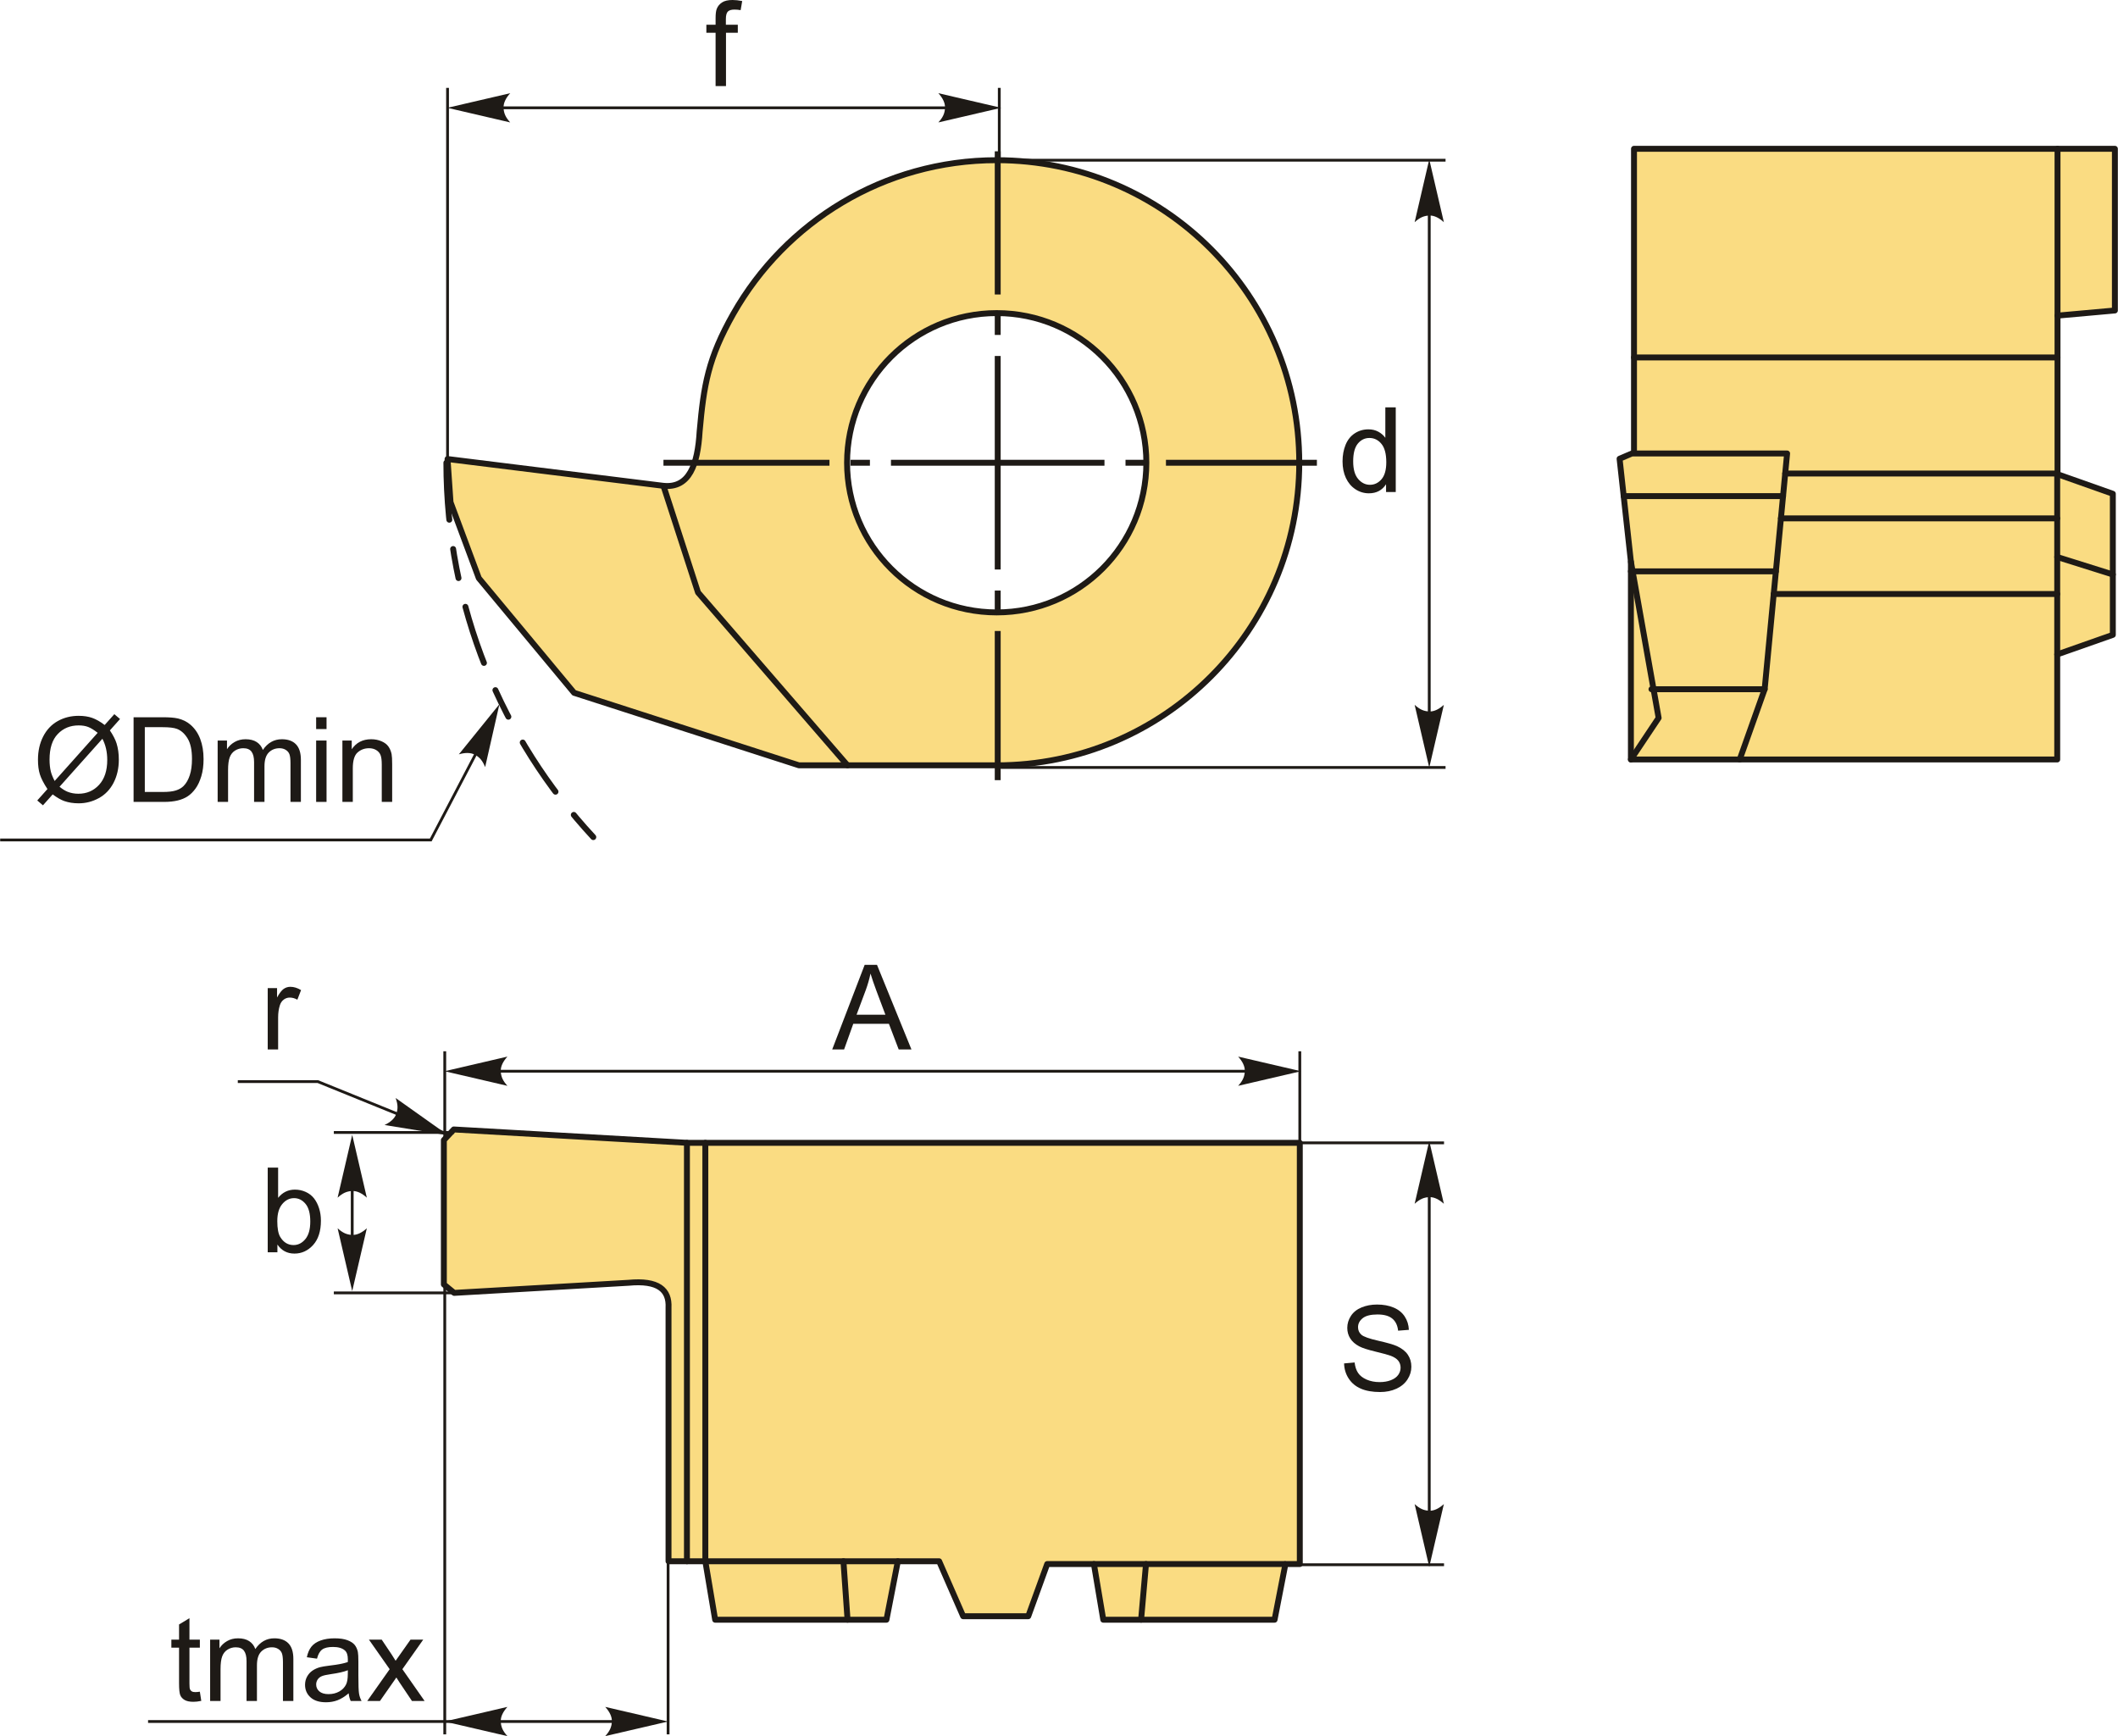<?xml version="1.0" encoding="UTF-8"?>
<!DOCTYPE svg PUBLIC "-//W3C//DTD SVG 1.1//EN" "http://www.w3.org/Graphics/SVG/1.1/DTD/svg11.dtd">
<!-- Creator: CorelDRAW 2018 (64-Bit) -->
<svg xmlns="http://www.w3.org/2000/svg" xml:space="preserve" width="1791px" height="1468px" version="1.1" style="shape-rendering:geometricPrecision; text-rendering:geometricPrecision; image-rendering:optimizeQuality; fill-rule:evenodd; clip-rule:evenodd"
viewBox="0 0 1793.5 1470.27"
 xmlns:xlink="http://www.w3.org/1999/xlink">
 <defs>
  <style type="text/css">
   <![CDATA[
    .str1 {stroke:#1E1A16;stroke-width:2.37;stroke-miterlimit:22.926}
    .str0 {stroke:#1E1A16;stroke-width:5.01;stroke-linecap:round;stroke-linejoin:round;stroke-miterlimit:22.926}
    .str2 {stroke:#1E1A16;stroke-width:5.01;stroke-linecap:round;stroke-linejoin:round;stroke-miterlimit:22.926;stroke-dasharray:25.03 25.03 50.06 25.03}
    .fil1 {fill:none}
    .fil2 {fill:#1E1A16}
    .fil0 {fill:#FADC82}
    .fil3 {fill:#1E1A16;fill-rule:nonzero}
    .fil4 {fill:#1E1A16;fill-rule:nonzero}
   ]]>
  </style>
 </defs>
 <g id="Layer_x0020_1">
  <g id="_2599989486704">
   <g>
    <path class="fil0 str0" d="M844 135.66c141.51,0 256.23,114.72 256.23,256.23 0,141.52 -114.72,256.24 -256.23,256.24l-0.11 0 -167.38 0 -190.42 -61.4 -80.71 -97.11 -23.96 -64.31 -2.52 -36.57 182.86 22.7c21.93,2.18 28.98,-17.95 30.65,-46.16 3.47,-38.99 7.12,-61.78 28.58,-99.62 44.03,-77.63 127.39,-130 223.01,-130zm0 129.5c69.99,0 126.73,56.74 126.73,126.73 0,70 -56.74,126.74 -126.73,126.74 -70,0 -126.74,-56.74 -126.74,-126.74 0,-69.99 56.74,-126.73 126.74,-126.73z"/>
    <polyline class="fil1 str0" points="561.76,411.44 591.04,501.76 717.61,648.13 "/>
   </g>
   <g>
    <polygon class="fil0 str0" points="1381.11,475.72 1371.52,388.51 1383.73,383.28 1383.73,126.01 1791,126.01 1791,262.93 1742.41,267.29 1742.41,401.6 1789.26,418.17 1789.26,537.64 1742.16,554.21 1742.16,643.17 1381.11,643.17 "/>
    <line class="fil1 str0" x1="1742.41" y1="267.29" x2="1742.41" y2= "126.01" />
    <line class="fil1 str0" x1="1742.16" y1="554.21" x2="1742.16" y2= "401.6" />
    <line class="fil1 str0" x1="1383.73" y1="302.7" x2="1742.41" y2= "302.7" />
    <line class="fil1 str0" x1="1742.16" y1="471.72" x2="1789.26" y2= "486.51" />
    <polyline class="fil1 str0" points="1381.11,643.17 1404.59,607.99 1381.11,475.72 "/>
    <polyline class="fil1 str0" points="1473.26,643.17 1494.38,583.69 1513.4,384.04 1383.73,384.04 "/>
    <line class="fil1 str0" x1="1509.96" y1="420.14" x2="1374.98" y2= "420.14" />
    <line class="fil1 str0" x1="1503.89" y1="483.87" x2="1381.11" y2= "483.87" />
    <line class="fil1 str0" x1="1494.38" y1="583.69" x2="1398.53" y2= "583.69" />
    <line class="fil1 str0" x1="1502.06" y1="503.04" x2="1742.16" y2= "503.04" />
    <line class="fil1 str0" x1="1511.78" y1="401" x2="1742.16" y2= "401" />
    <line class="fil1 str0" x1="1508.16" y1="438.98" x2="1742.16" y2= "438.98" />
   </g>
   <g>
    <path class="fil0 str0" d="M532.03 1086.36l-147.51 8.55 -8.74 -7.15 0 -122.25 8.41 -9 198.29 11.34 518.21 0 0 356.69 -12.18 0 -9.19 47.15 -145.07 0 -7.93 -47.15 -39.56 0 -16.04 44.19 -55.14 0 -20.34 -46.54 -34.98 0 -9.64 49.5 -145.08 0 -8.31 -49.5 -31.18 0 0 -214.71c0.81,-15.3 -8.75,-23.56 -34.02,-21.12z"/>
    <line class="fil1 str0" x1="597.23" y1="1322.19" x2="760.26" y2= "1322.19" />
    <line class="fil1 str0" x1="926.32" y1="1324.54" x2="1087.85" y2= "1324.54" />
    <line class="fil1 str0" x1="717.66" y1="1371.69" x2="714.2" y2= "1322.19" />
    <line class="fil1 str0" x1="966.28" y1="1371.69" x2="970.43" y2= "1324.54" />
    <line class="fil1 str0" x1="597.23" y1="1322.19" x2="597.23" y2= "967.85" />
    <line class="fil1 str0" x1="581.64" y1="1322.19" x2="581.64" y2= "967.85" />
   </g>
   <g>
    <path id="ось.cdr" class="fil2" d="M1115.17 389.39l0 5 -127.84 0 0 -5 127.84 0zm-553.41 5l0 -5 140.6 0 0 5 -140.6 0zm174.85 -5l-16.43 0 0 5 16.43 0 0 -5zm232.9 0l-16.43 0 0 5 16.43 0 0 -5zm-215.08 0l180.83 0 0 5 -180.83 0 0 -5z"/>
    <path id="ось.cdr_0" class="fil2" d="M842.35 128.14l5 0 0 121.26 -5 0 0 -121.26zm5 532.55l-5 0 0 -126.32 5 0 0 126.32zm0 -377.04l0 -16.43 -5 0 0 16.43 5 0zm0 232.9l0 -16.42 -5 0 0 16.42 5 0zm0 -215.08l0 180.83 -5 0 0 -180.83 5 0z"/>
   </g>
   <path class="fil3" d="M1173.74 416.67l0 -6.59c-3.29,5.12 -8.13,7.69 -14.52,7.69 -4.14,0 -7.94,-1.14 -11.4,-3.42 -3.47,-2.27 -6.16,-5.46 -8.08,-9.53 -1.9,-4.09 -2.85,-8.78 -2.85,-14.08 0,-5.18 0.87,-9.87 2.59,-14.09 1.73,-4.2 4.32,-7.44 7.77,-9.68 3.44,-2.25 7.31,-3.37 11.57,-3.37 3.13,0 5.92,0.67 8.36,1.99 2.43,1.32 4.42,3.05 5.95,5.17l0 -25.78 8.82 0 0 71.69 -8.21 0zm-27.84 -25.92c0,6.64 1.4,11.6 4.22,14.89 2.81,3.28 6.13,4.92 9.95,4.92 3.85,0 7.12,-1.57 9.83,-4.71 2.68,-3.13 4.04,-7.92 4.04,-14.36 0,-7.08 -1.37,-12.29 -4.13,-15.61 -2.73,-3.32 -6.12,-4.97 -10.14,-4.97 -3.92,0 -7.19,1.59 -9.83,4.77 -2.62,3.19 -3.94,8.21 -3.94,15.07z"/>
   <line class="fil1 str1" x1="847.35" y1="135.68" x2="1224.13" y2= "135.68" />
   <line class="fil1 str1" x1="847.35" y1="649.95" x2="1224.13" y2= "649.95" />
   <line class="fil1 str1" x1="1210.32" y1="152.69" x2="1210.32" y2= "634.6" />
   <path id="стрелка.cdr" class="fil4" d="M1210.32 134.96l12.38 53.21c-3.83,-3.48 -8.07,-5.81 -12.36,-5.64 -4.57,0.2 -8.02,1.66 -12.39,5.64l12.37 -53.21z"/>
   <path id="стрелка.cdr_1" class="fil4" d="M1210.32 650.11l12.38 -53.21c-3.83,3.48 -8.07,5.8 -12.36,5.63 -4.57,-0.19 -8.02,-1.65 -12.39,-5.63l12.37 53.21z"/>
   <line class="fil1 str1" x1="846.17" y1="135.68" x2="846.17" y2= "74.42" />
   <line class="fil1 str1" x1="378.9" y1="396.72" x2="378.9" y2= "74.42" />
   <line class="fil1 str1" x1="396.5" y1="91.3" x2="826.64" y2= "91.3" />
   <path id="стрелка.cdr_2" class="fil4" d="M378.76 91.3l53.21 -12.37c-3.48,3.82 -5.81,8.07 -5.63,12.36 0.19,4.57 1.65,8.02 5.63,12.39l-53.21 -12.38z"/>
   <path id="стрелка.cdr_3" class="fil4" d="M847.79 91.3l-53.21 -12.37c3.48,3.82 5.81,8.07 5.63,12.36 -0.19,4.57 -1.65,8.02 -5.63,12.39l53.21 -12.38z"/>
   <path class="fil3" d="M605.91 72.89l0 -45.16 -7.81 0 0 -6.8 7.81 0 0 -5.51c0,-3.49 0.3,-6.07 0.92,-7.76 0.85,-2.27 2.32,-4.12 4.45,-5.54 2.12,-1.42 5.11,-2.12 8.94,-2.12 2.49,0 5.23,0.3 8.23,0.88l-1.32 7.71c-1.83,-0.31 -3.55,-0.48 -5.19,-0.48 -2.67,0 -4.55,0.57 -5.67,1.7 -1.1,1.14 -1.65,3.26 -1.65,6.36l0 4.76 10.11 0 0 6.8 -10.01 0 0 45.16 -8.81 0z"/>
   <path class="fil1 str2" d="M502.34 708.92c-77.21,-83.16 -124.43,-194.59 -124.43,-317.03"/>
   <path class="fil3" d="M88.5 613.98l8.2 -9.17 4.82 4.11 -8.59 9.63c2.78,4.17 4.65,7.81 5.64,10.95 1.28,4.1 1.93,8.71 1.93,13.78 0,7.34 -1.48,13.88 -4.44,19.62 -2.97,5.74 -7.12,10.06 -12.48,13 -5.35,2.94 -11.04,4.41 -17.07,4.41 -4.49,0 -8.56,-0.64 -12.2,-1.91 -2.8,-0.98 -6.07,-2.87 -9.83,-5.64l-8.24 9.25 -4.82 -4.12 8.63 -9.66c-3.21,-4.86 -5.34,-9 -6.41,-12.44 -1.09,-3.43 -1.62,-7.57 -1.62,-12.39 0,-7.36 1.47,-13.92 4.4,-19.66 2.94,-5.76 7.05,-10.11 12.35,-13.08 5.29,-2.96 11.18,-4.44 17.67,-4.44 4.38,0 8.2,0.58 11.47,1.73 3.28,1.15 6.81,3.16 10.59,6.03zm-5.92 6.62c-3.09,-2.42 -5.76,-4.07 -8.06,-4.96 -2.29,-0.88 -4.97,-1.31 -8.06,-1.31 -7.12,0 -13.02,2.42 -17.65,7.26 -4.66,4.83 -6.98,12.06 -6.98,21.67 0,3.77 0.35,7.14 1.07,10.06 0.52,2.19 1.6,4.88 3.25,8.06l36.43 -40.78zm4 5.04l-36.29 40.63c2.52,2.06 4.84,3.49 6.94,4.31 2.77,1.08 5.76,1.62 8.98,1.62 7.09,0 12.93,-2.51 17.55,-7.53 4.63,-5.02 6.93,-12.06 6.93,-21.11 0,-6.79 -1.37,-12.75 -4.11,-17.92z"/>
   <path id="1" class="fil3" d="M113 679.11l0 -71.69 24.7 0c5.57,0 9.83,0.33 12.76,1.02 4.11,0.95 7.61,2.67 10.52,5.14 3.78,3.2 6.6,7.27 8.47,12.24 1.89,4.98 2.82,10.67 2.82,17.06 0,5.44 -0.63,10.26 -1.9,14.47 -1.27,4.2 -2.9,7.69 -4.89,10.44 -2,2.75 -4.17,4.92 -6.54,6.49 -2.35,1.59 -5.21,2.79 -8.54,3.61 -3.36,0.81 -7.2,1.22 -11.53,1.22l-25.87 0zm9.51 -8.42l15.29 0c4.72,0 8.42,-0.43 11.11,-1.31 2.69,-0.89 4.82,-2.12 6.42,-3.73 2.24,-2.25 3.99,-5.28 5.24,-9.09 1.26,-3.8 1.89,-8.41 1.89,-13.83 0,-7.51 -1.23,-13.29 -3.69,-17.32 -2.45,-4.04 -5.44,-6.75 -8.96,-8.11 -2.53,-0.99 -6.62,-1.47 -12.26,-1.47l-15.04 0 0 54.86z"/>
   <path id="2" class="fil3" d="M184.2 679.11l0 -51.97 7.91 0 0 7.34c1.62,-2.53 3.79,-4.58 6.49,-6.12 2.71,-1.55 5.78,-2.32 9.23,-2.32 3.84,0 6.99,0.8 9.45,2.39 2.45,1.6 4.19,3.82 5.19,6.69 4.13,-6.06 9.49,-9.08 16.1,-9.08 5.17,0 9.16,1.42 11.93,4.27 2.79,2.86 4.19,7.24 4.19,13.17l0 35.63 -8.81 0 0 -32.71c0,-3.51 -0.3,-6.04 -0.87,-7.59 -0.57,-1.56 -1.6,-2.79 -3.12,-3.74 -1.5,-0.95 -3.27,-1.42 -5.29,-1.42 -3.67,0 -6.71,1.22 -9.13,3.64 -2.42,2.43 -3.62,6.32 -3.62,11.66l0 30.16 -8.81 0 0 -33.73c0,-3.9 -0.72,-6.84 -2.15,-8.79 -1.44,-1.96 -3.79,-2.94 -7.04,-2.94 -2.47,0 -4.76,0.65 -6.86,1.95 -2.1,1.3 -3.62,3.21 -4.57,5.73 -0.94,2.5 -1.4,6.12 -1.4,10.84l0 26.94 -8.82 0z"/>
   <path id="3" class="fil3" d="M267.61 617.43l0 -10.01 8.81 0 0 10.01 -8.81 0zm0 61.68l0 -51.97 8.81 0 0 51.97 -8.81 0z"/>
   <path id="4" class="fil3" d="M289.85 679.11l0 -51.97 7.91 0 0 7.38c3.8,-5.66 9.31,-8.48 16.5,-8.48 3.14,0 6.01,0.57 8.63,1.69 2.62,1.11 4.59,2.6 5.89,4.42 1.3,1.82 2.22,3.99 2.74,6.49 0.31,1.63 0.48,4.49 0.48,8.56l0 31.91 -8.81 0 0 -31.58c0,-3.58 -0.33,-6.27 -1.02,-8.04 -0.68,-1.77 -1.9,-3.19 -3.64,-4.25 -1.73,-1.06 -3.78,-1.59 -6.12,-1.59 -3.74,0 -6.96,1.18 -9.68,3.57 -2.72,2.37 -4.07,6.89 -4.07,13.53l0 28.36 -8.81 0z"/>
   <polyline class="fil1 str1" points="0,711.33 364.69,711.33 416.87,611.58 "/>
   <path id="стрелка.cdr_4" class="fil4" d="M422.84 596.36l-34.37 42.47c4.96,-1.46 9.79,-1.7 13.58,0.33 4.03,2.17 6.49,4.99 8.69,10.48l12.1 -53.28z"/>
   <line class="fil1 str1" x1="376.54" y1="1468.79" x2="376.54" y2= "890.3" />
   <line class="fil1 str1" x1="394.13" y1="907.19" x2="1075.61" y2= "907.19" />
   <path id="стрелка.cdr_5" class="fil4" d="M376.39 907.19l53.22 -12.38c-3.48,3.83 -5.81,8.07 -5.64,12.36 0.2,4.57 1.65,8.02 5.64,12.39l-53.22 -12.37z"/>
   <path id="стрелка.cdr_6" class="fil4" d="M1101.69 907.19l-53.21 -12.38c3.48,3.83 5.8,8.07 5.63,12.36 -0.19,4.57 -1.65,8.02 -5.63,12.39l53.21 -12.37z"/>
   <path class="fil3" d="M704.67 888.77l27.5 -71.69 10.43 0 29.19 71.69 -10.8 0 -8.29 -21.73 -30.19 0 -7.77 21.73 -10.07 0zm20.63 -29.44l24.43 0 -7.48 -19.87c-2.25,-6.04 -3.95,-11.03 -5.14,-14.97 -0.98,4.67 -2.3,9.26 -3.95,13.8l-7.86 21.04z"/>
   <line class="fil1 str1" x1="1100.69" y1="1042.86" x2="1100.69" y2= "890.3" />
   <path class="fil3" d="M1138.19 1154.64l8.91 -0.8c0.42,3.6 1.4,6.56 2.96,8.88 1.55,2.3 3.95,4.17 7.21,5.61 3.25,1.41 6.92,2.13 10.99,2.13 3.62,0 6.81,-0.53 9.58,-1.62 2.77,-1.08 4.82,-2.57 6.18,-4.45 1.35,-1.89 2.03,-3.94 2.03,-6.14 0,-2.24 -0.65,-4.19 -1.95,-5.88 -1.3,-1.67 -3.46,-3.07 -6.46,-4.22 -1.92,-0.73 -6.17,-1.9 -12.77,-3.49 -6.59,-1.58 -11.19,-3.07 -13.83,-4.47 -3.42,-1.8 -5.96,-4.04 -7.62,-6.69 -1.69,-2.65 -2.52,-5.64 -2.52,-8.93 0,-3.64 1.03,-7.02 3.08,-10.16 2.06,-3.15 5.04,-5.54 9,-7.18 3.94,-1.63 8.32,-2.45 13.15,-2.45 5.3,0 9.99,0.85 14.05,2.57 4.05,1.7 7.17,4.22 9.36,7.56 2.18,3.32 3.35,7.09 3.52,11.3l-9.11 0.7c-0.49,-4.52 -2.14,-7.94 -4.96,-10.25 -2.82,-2.32 -6.99,-3.47 -12.5,-3.47 -5.74,0 -9.92,1.05 -12.54,3.15 -2.62,2.11 -3.94,4.64 -3.94,7.61 0,2.57 0.93,4.69 2.78,6.36 1.84,1.65 6.6,3.37 14.3,5.11 7.71,1.75 13,3.27 15.87,4.57 4.16,1.92 7.25,4.34 9.23,7.29 1.99,2.94 2.97,6.33 2.97,10.16 0,3.83 -1.08,7.4 -3.27,10.77 -2.18,3.37 -5.31,5.99 -9.39,7.86 -4.09,1.87 -8.68,2.8 -13.8,2.8 -6.48,0 -11.9,-0.95 -16.27,-2.84 -4.39,-1.88 -7.81,-4.72 -10.3,-8.52 -2.5,-3.79 -3.8,-8.08 -3.94,-12.87z"/>
   <line class="fil1 str1" x1="1210.32" y1="981.12" x2="1210.32" y2= "1304.28" />
   <path id="стрелка.cdr_7" class="fil4" d="M1210.32 966.24l12.38 53.22c-3.83,-3.48 -8.07,-5.81 -12.36,-5.64 -4.57,0.2 -8.02,1.66 -12.39,5.64l12.37 -53.22z"/>
   <path id="стрелка.cdr_8" class="fil4" d="M1210.32 1326.98l12.38 -53.22c-3.83,3.48 -8.07,5.81 -12.36,5.64 -4.57,-0.2 -8.02,-1.66 -12.39,-5.64l12.37 53.22z"/>
   <line class="fil1 str1" x1="1100.69" y1="967.85" x2="1222.84" y2= "967.85" />
   <line class="fil1 str1" x1="1100.69" y1="1325.13" x2="1222.84" y2= "1325.13" />
   <path class="fil3" d="M226.6 888.77l0 -51.96 7.91 0 0 7.96c2.02,-3.69 3.89,-6.13 5.61,-7.3 1.72,-1.18 3.6,-1.76 5.65,-1.76 2.98,0 6,0.93 9.07,2.78l-3.14 8.13c-2.14,-1.2 -4.27,-1.8 -6.41,-1.8 -1.92,0 -3.64,0.58 -5.15,1.73 -1.52,1.15 -2.61,2.76 -3.26,4.81 -0.98,3.12 -1.47,6.54 -1.47,10.26l0 27.15 -8.81 0z"/>
   <polyline class="fil1 str1" points="201.26,915.97 269.02,915.97 379.99,961.01 "/>
   <path id="стрелка.cdr_9" class="fil4" d="M379.47 961.47l-53.93 -8.72c4.67,-2.22 8.43,-5.26 9.9,-9.3 1.55,-4.3 1.51,-8.05 -0.52,-13.6l44.55 31.62z"/>
   <path class="fil3" d="M234.81 1060.52l-8.21 0 0 -71.69 8.81 0 0 25.59c3.72,-4.64 8.46,-6.96 14.24,-6.96 3.18,0 6.22,0.63 9.07,1.92 2.86,1.28 5.19,3.1 7.05,5.42 1.83,2.34 3.28,5.14 4.32,8.43 1.05,3.27 1.57,6.79 1.57,10.53 0,8.87 -2.21,15.75 -6.59,20.59 -4.41,4.85 -9.68,7.27 -15.84,7.27 -6.13,0 -10.93,-2.55 -14.42,-7.64l0 6.54zm-0.1 -26.36c0,6.2 0.85,10.69 2.54,13.46 2.77,4.53 6.51,6.79 11.23,6.79 3.85,0 7.17,-1.66 9.96,-5 2.8,-3.34 4.2,-8.31 4.2,-14.92 0,-6.77 -1.33,-11.76 -4.02,-14.98 -2.68,-3.23 -5.94,-4.84 -9.74,-4.84 -3.86,0 -7.18,1.67 -9.96,5 -2.81,3.34 -4.21,8.16 -4.21,14.49z"/>
   <line class="fil1 str1" x1="384.52" y1="1094.91" x2="282.59" y2= "1094.91" />
   <line class="fil1 str1" x1="384.52" y1="959.06" x2="282.59" y2= "959.06" />
   <path id="стрелка.cdr_10" class="fil4" d="M298.16 961.06l12.38 53.21c-3.83,-3.48 -8.07,-5.81 -12.36,-5.63 -4.58,0.19 -8.02,1.65 -12.39,5.63l12.37 -53.21z"/>
   <path id="стрелка.cdr_11" class="fil4" d="M298.16 1093.41l12.38 -53.22c-3.83,3.48 -8.07,5.81 -12.36,5.64 -4.58,-0.2 -8.02,-1.66 -12.39,-5.64l12.37 53.22z"/>
   <line class="fil1 str1" x1="298.16" y1="987.66" x2="298.16" y2= "1070.8" />
   <line class="fil1 str1" x1="565.69" y1="1468.79" x2="565.69" y2= "1294.55" />
   <line class="fil1 str1" x1="125.26" y1="1457.9" x2="539.07" y2= "1457.9" />
   <path id="стрелка.cdr_12" class="fil4" d="M376.39 1457.9l53.22 -12.38c-3.48,3.83 -5.81,8.07 -5.64,12.36 0.2,4.57 1.65,8.02 5.64,12.39l-53.22 -12.37z"/>
   <path id="стрелка.cdr_13" class="fil4" d="M565.65 1457.9l-53.22 -12.38c3.48,3.83 5.81,8.07 5.64,12.36 -0.2,4.57 -1.65,8.02 -5.64,12.39l53.22 -12.37z"/>
   <path class="fil3" d="M169.13 1432.65l1.2 7.78c-2.47,0.52 -4.69,0.78 -6.62,0.78 -3.19,0 -5.66,-0.5 -7.43,-1.51 -1.75,-1.02 -2.98,-2.34 -3.7,-3.99 -0.72,-1.65 -1.07,-5.13 -1.07,-10.41l0 -29.94 -6.51 0 0 -6.81 6.51 0 0 -12.85 8.81 -5.29 0 18.14 8.81 0 0 6.81 -8.81 0 0 30.44c0,2.52 0.15,4.13 0.47,4.85 0.3,0.72 0.8,1.29 1.5,1.72 0.7,0.42 1.7,0.63 3,0.63 0.97,0 2.26,-0.11 3.84,-0.35z"/>
   <path id="1" class="fil3" d="M177.83 1440.51l0 -51.96 7.91 0 0 7.34c1.61,-2.53 3.78,-4.59 6.49,-6.12 2.7,-1.55 5.77,-2.32 9.22,-2.32 3.84,0 7,0.8 9.45,2.38 2.45,1.61 4.19,3.83 5.19,6.7 4.14,-6.06 9.49,-9.08 16.1,-9.08 5.17,0 9.16,1.42 11.93,4.27 2.79,2.85 4.19,7.24 4.19,13.17l0 35.62 -8.81 0 0 -32.7c0,-3.51 -0.3,-6.04 -0.87,-7.6 -0.57,-1.55 -1.6,-2.78 -3.12,-3.73 -1.5,-0.96 -3.27,-1.42 -5.29,-1.42 -3.67,0 -6.71,1.22 -9.13,3.64 -2.42,2.43 -3.62,6.32 -3.62,11.66l0 30.15 -8.81 0 0 -33.72c0,-3.91 -0.71,-6.84 -2.15,-8.79 -1.43,-1.96 -3.79,-2.94 -7.04,-2.94 -2.47,0 -4.76,0.65 -6.86,1.95 -2.1,1.3 -3.62,3.2 -4.57,5.72 -0.94,2.51 -1.4,6.13 -1.4,10.85l0 26.93 -8.81 0z"/>
   <path id="2" class="fil3" d="M295.17 1434.01c-3.27,2.78 -6.43,4.73 -9.45,5.89 -3.02,1.15 -6.25,1.71 -9.73,1.71 -5.7,0 -10.09,-1.38 -13.16,-4.17 -3.07,-2.77 -4.61,-6.32 -4.61,-10.64 0,-2.54 0.59,-4.86 1.74,-6.96 1.17,-2.1 2.68,-3.77 4.55,-5.04 1.89,-1.27 3.99,-2.24 6.35,-2.89 1.73,-0.45 4.35,-0.88 7.84,-1.32 7.11,-0.83 12.36,-1.85 15.72,-3.02 0.03,-1.2 0.05,-1.97 0.05,-2.28 0,-3.57 -0.84,-6.09 -2.51,-7.56 -2.25,-1.99 -5.6,-2.97 -10.04,-2.97 -4.16,0 -7.23,0.73 -9.2,2.18 -1.98,1.45 -3.43,4.03 -4.38,7.73l-8.61 -1.2c0.78,-3.69 2.06,-6.68 3.87,-8.95 1.8,-2.26 4.4,-4 7.81,-5.24 3.38,-1.21 7.34,-1.83 11.81,-1.83 4.44,0 8.06,0.52 10.85,1.57 2.77,1.05 4.82,2.35 6.12,3.94 1.3,1.58 2.22,3.58 2.75,6 0.29,1.5 0.44,4.21 0.44,8.1l0 11.68c0,8.16 0.18,13.31 0.55,15.5 0.35,2.19 1.08,4.27 2.15,6.27l-9.21 0c-0.88,-1.85 -1.45,-4.02 -1.7,-6.5zm-0.7 -19.53c-3.21,1.3 -8.01,2.41 -14.42,3.31 -3.64,0.51 -6.21,1.1 -7.71,1.75 -1.5,0.65 -2.65,1.6 -3.47,2.83 -0.82,1.26 -1.23,2.64 -1.23,4.18 0,2.32 0.88,4.27 2.66,5.82 1.79,1.55 4.39,2.34 7.81,2.34 3.39,0 6.41,-0.74 9.07,-2.22 2.63,-1.47 4.58,-3.49 5.82,-6.04 0.95,-1.99 1.42,-4.91 1.42,-8.76l0.05 -3.21z"/>
   <path id="3" class="fil3" d="M310.9 1440.51l18.98 -26.91 -17.57 -25.05 10.82 0 8.22 12.27c1.51,2.3 2.72,4.17 3.57,5.64 1.48,-2.09 2.8,-3.98 3.99,-5.66l8.64 -12.25 10.76 0 -17.67 25.05 18.82 26.91 -10.71 0 -10.75 -16.02 -2.45 -3.85 -13.88 19.87 -10.77 0z"/>
  </g>
 </g>
</svg>
